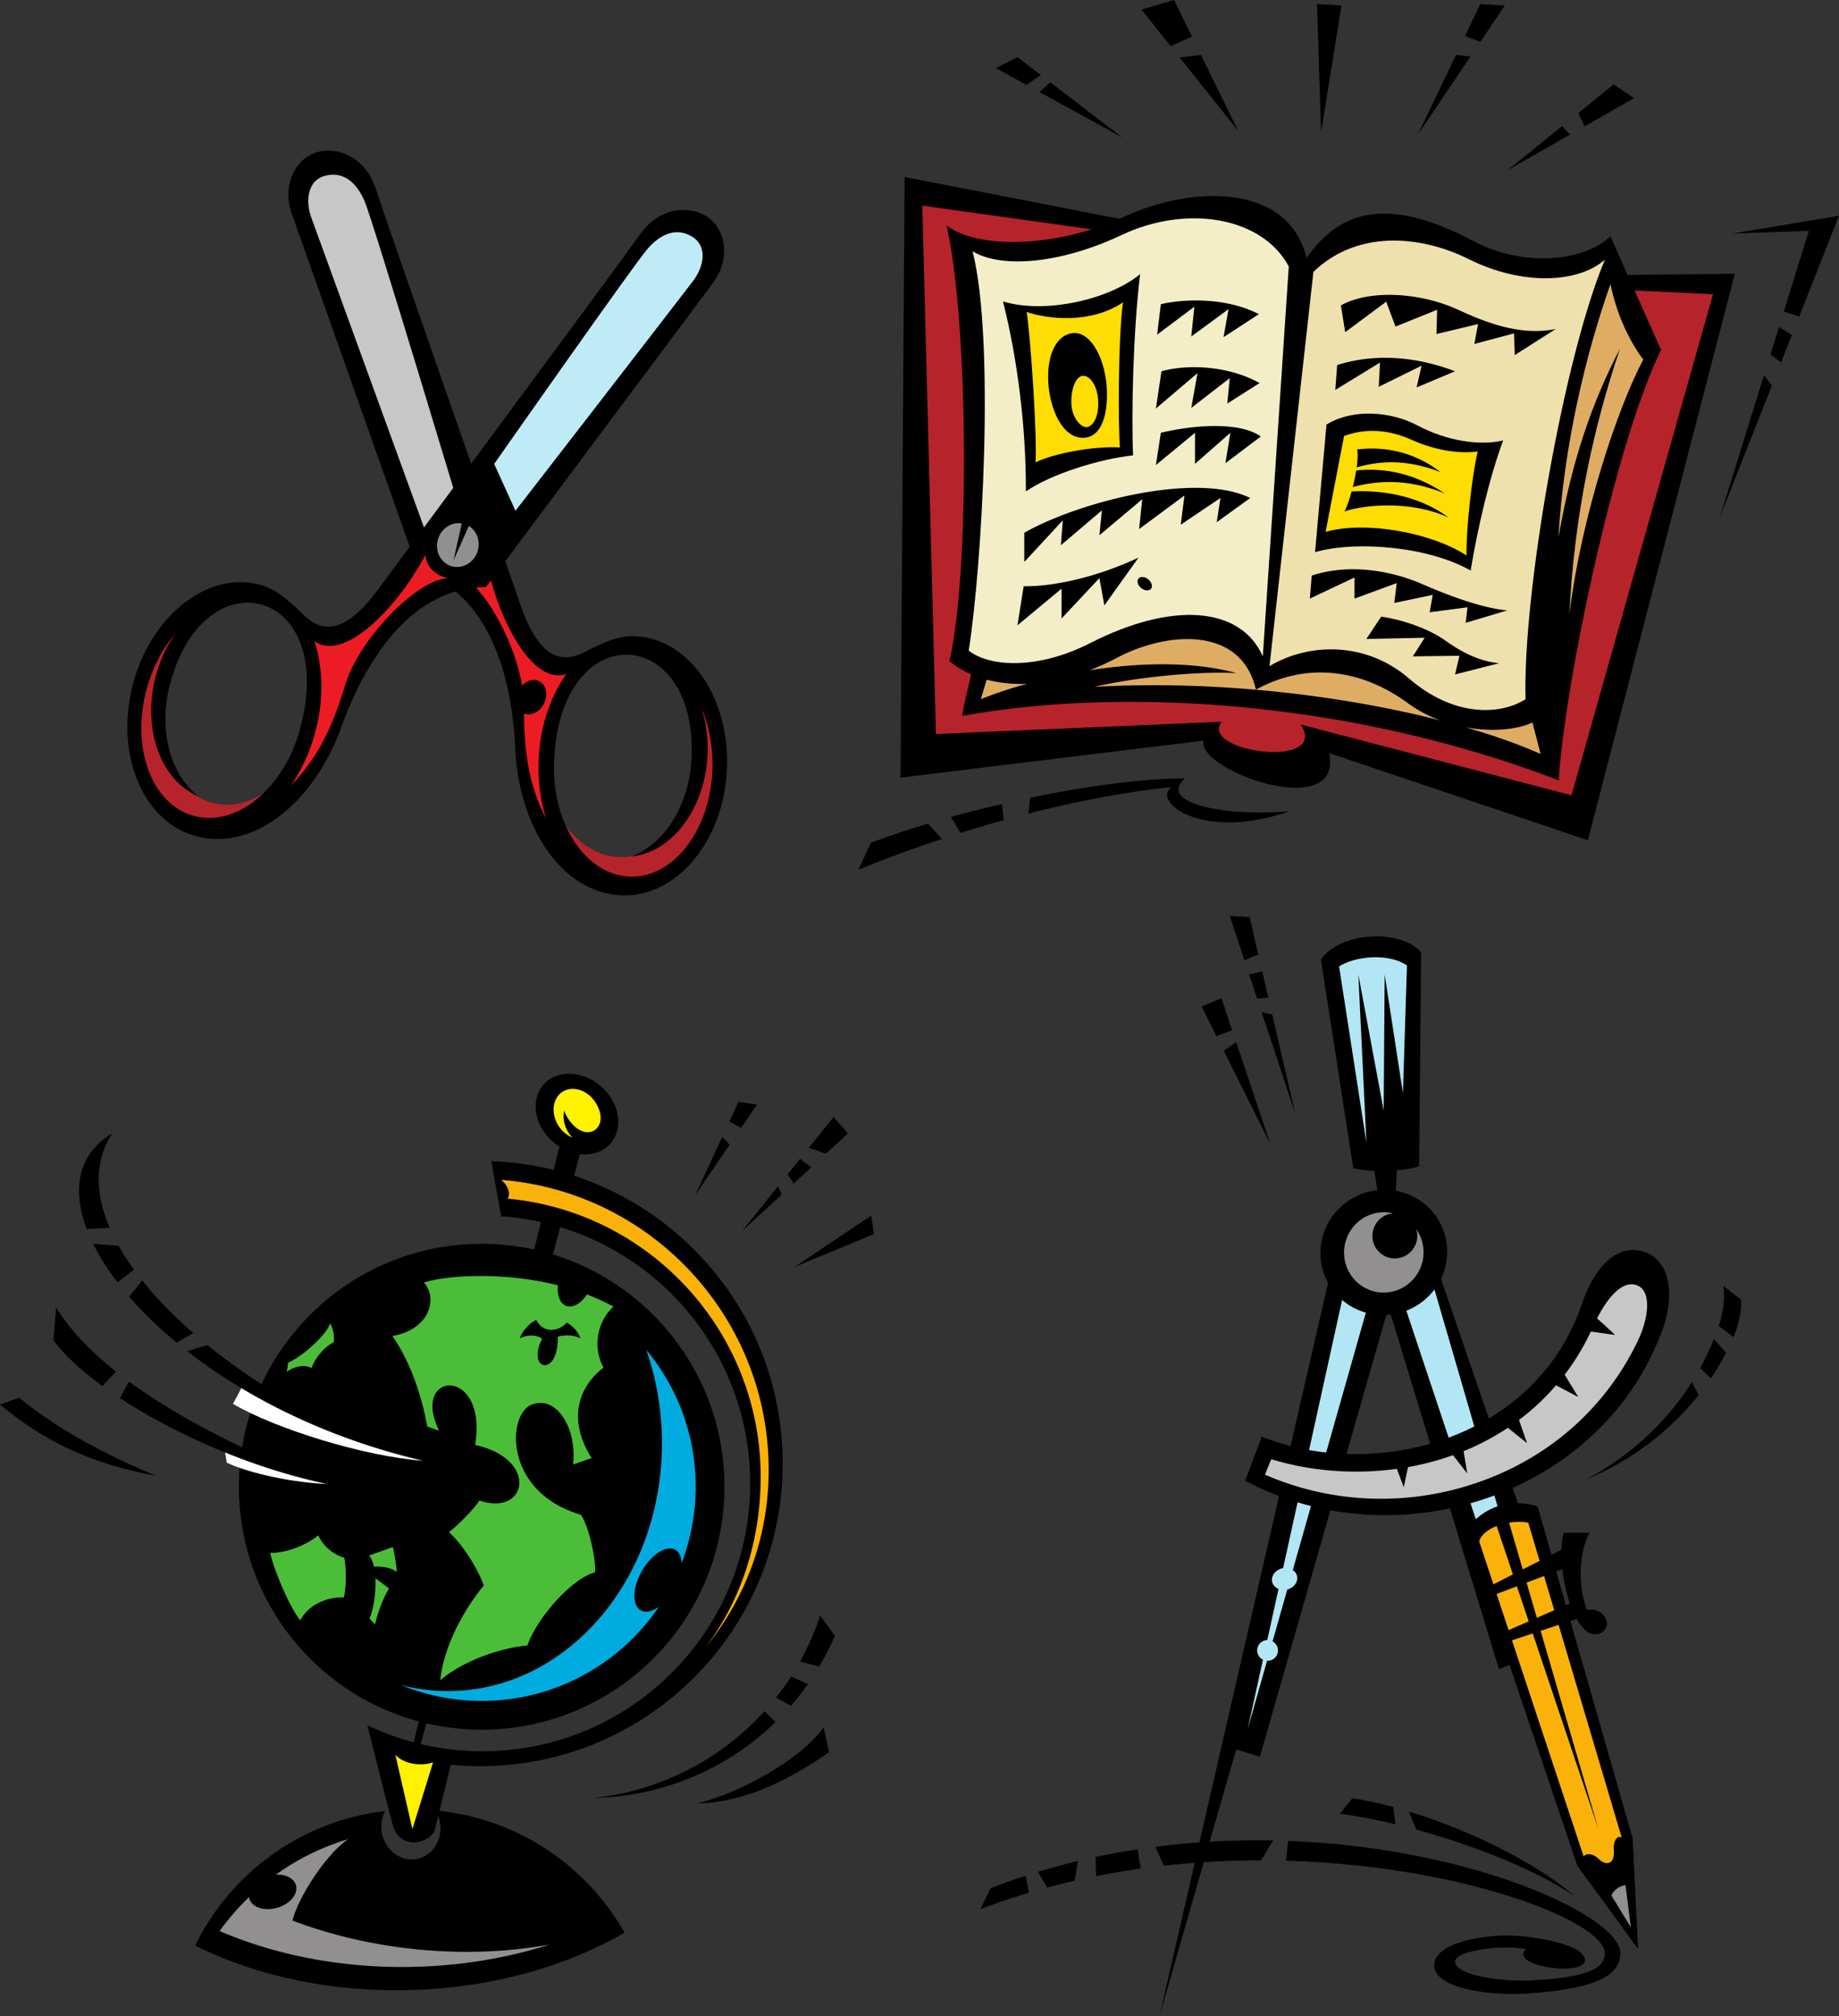 <svg xmlns="http://www.w3.org/2000/svg" width="492.883" height="540"><rect width="100%" height="100%" fill="#333333" stroke="none"/><path d="m278.633 24.68 22.183 12.164-19.336-14.817zm.351-4.563-6.257-4.797-5.836 2.918 8.152 4.473 3.941-2.594m37.176-4.73 15.66 19.633-9.93-20.286zm3.324-5.567L314.676 0l-8.754 2.555 7.828 9.812 5.734-2.547m33.496-8.726 1.094 34.289 5.469-33.922zm43.766 10.121 6.57-9.754-6.566-.367-4.09 8.539 4.086 1.582m-6.519 3.504-10.254 21.394 14.144-20.996zm34.445 19.125 13.3-7.578-5.472-3.649-9.469 7.649 1.64 3.578m-6.019-.044-14.605 11.798 16.715-9.528zM257.457 223.098a350.51 350.51 0 0 1 11.566-3.418l-.488-4.313a328.91 328.91 0 0 0-13.695 3.48l2.617 4.25m-8.738-2.484c-5.492 1.653-10.672 3.387-15.309 5.153l-3.348 7.207a346.972 346.972 0 0 1 22.383-8.254l-3.726-4.106m68.886-12.101c-11.386 0-26.398 2.035-41.527 5.187l-.457 4.23c13.496-3.445 26.574-5.882 38.379-7.1-5.406 3.862 8.242 14.679 31.672 6.437-15.965 1.546-35.793-1.801-28.067-8.754"/><path d="m464.965 73.32-28.73.328-4.614-10.355c-7.07 6.848-23.328 8.262-36.316 1.469-16.793-8.778-33.383-12.84-45.121 4.402-4.793-19.992-30.239-19.758-49.157-11.004-.328.149-.66.293-.992.442l-57.582-11.18-1.094 160.867 81.211-9.902c-1.957 7.965 37.383 22.082 33.692 3.336l69.308 23.343L464.965 73.32"/><path fill="#dead63" d="m410.71 193.523 2.2 8.438c-5.726-2.543-12.512-4.95-20.082-7.137 7.063 1.285 13.805.63 17.883-1.3m-74.101-8.805c13.019-7.145 27.628-5.965 40.824 3.695 2.66 1.945 5.582 3.45 8.586 4.559-26.415-6.766-60.536-10.832-92.7-8.989 11.075-2.636 28.746-4.289 38.153-3.668-11.903-3.25-26.262-2.84-39.457-.77a65.794 65.794 0 0 0 7.175-3.265c13.75-7.281 33.477-8.601 37.418 8.438m-72.164-2.664c3.36.894 6.989 1.257 10.774 1.113-4.664 1.289-8.864 2.71-12.344 4.117l1.57-5.23"/><path fill="#b6232a" d="M348.602 194.063c7.925 12.152-27.43 7.398-21.157-.731l-76.605 3.281-3.645-141.531 45.38 6.34c-15.587 4.926-31.872 4.414-38.872-1.063 5.926 26.274 6.246 93.633.742 116.743a25.525 25.525 0 0 0 5.805 3.496c-.629 3.32-1.715 6.996-2.383 11.18 42.488-7.727 103.512-4.38 159.903 17.25 1.378-24.31 14.792-89.645 27.425-115.286l-7.097-15.922 21.03.973-37.937 134.238-72.59-18.969"/><path fill="#f4eec8" d="M300.66 62.93c-16.293 7.68-32.078 9.093-39.988 4.398 6.027 23.781 2.547 84.317-1.043 106.95 5.71 4.46 18.668 5.077 32.59-2.032 21.715-11.086 40.203-9.965 46.234 3.555l6.961-104.438c-7.094-13.242-27.289-16.672-44.754-8.433"/><path fill="#efe1ad" d="M430.156 69.531c-7.02 6.262-21.957 7.106-36.465-.097-13.695-6.801-30.398-7.54-41.675 3.398l-11.77 105.594c10.543-6.285 25.852-6.668 37.45 3.36 11.753 10.163 24.238 9.925 31.179 5.5-.812-28.087 10.258-91.7 21.281-117.755"/><path fill="#dead63" d="M431.621 76.133c1.883 8.847 5.418 15.683 8.805 20.176-6.738 12.68-16.453 41.238-19.809 68.234 1.344-27.258 6.66-50.695 13.574-71.168-7.691 14.836-12.937 30.246-16.507 50.625 1.433-24.52 7.261-49 13.937-67.867"/><path d="m480.25 89.742-3.45-2.152-2.284 7.344 2.832 2.144 2.902-7.336m-2.164-6.282 4.144 1.274 10.653-26.941-28.613 4.77 20.542-.735-6.726 21.633m-5.296 17.027-11.821 38.008 13.933-35.234zM268.816 80.742c11.204 3.406 28.34-.422 36.754-7.304-1.925 15.867-2.355 38.167-1.882 48.535-8.864.937-21.91 4.949-28.743 9.66.082-17.207-2.246-35.504-6.129-50.89"/><path fill="#fedd03" d="M275.18 83.57c5.418 1.883 17.082 3.309 25.8-2.586-1.328 9.817-1.296 33.211-.828 38.868-6.992-.434-17.906 1.652-22.617 4.003.469-6.593-1.176-31.804-2.355-40.285"/><path d="m355.52 113.727-3.063 34.164c11.191-3.188 30.629-1.414 41.703 4.945 1.813-11.121 5.04-25.04 8.715-34.867-6.063 1.449-14.883.285-23.035-4.04-6.89-3.66-17.137-4.616-24.32-.202"/><path fill="#fedd03" d="m360.23 116.79-4.945 25.679c10.723-3.035 28.356.199 37.777 6.324-.156-6.918 1.497-21.781 2.989-27.84-5.395.629-11.5-.36-17.914-3.223-6.282-2.804-12.442-2.988-17.907-.94"/><path d="M386.063 126.46c-6.368-4.956-14.235-7.077-22.336-6.058.253 1.035.171 2.79-.11 4.793 7.485-2.183 14.711-1.738 22.445 1.266m1.18 5.739c-7.902-5.266-15.8-6.99-23.75-6.177a54.394 54.394 0 0 1-.93 4.45c7.5-2.051 15.727-1.985 24.68 1.726m-24.988-.547c-.61 2.23-1.3 4.215-1.91 5.344 6.136-2.043 18.484-2.75 27.922 1.652-7.57-5.66-17.559-7.507-26.012-6.996M294.3 106.938c.36 4.37-1.195 7.066-2.866 7.449-1.465.328-4.024-2.114-4.282-6.067-.21-3.535 1.004-7.648 3.176-7.636 1.766-.047 3.672 2.468 3.973 6.253zm2.145-5.008c-1.07-7.88-5.074-13.707-9.566-12.59-4.649 1.129-6.438 7.426-5.86 13.937.649 6.934 3.958 14.106 9.32 13.996 6.208-.156 6.848-9.77 6.106-15.343m14.684-20.446c3.992-.996 16.137-2.496 26.285 2.664l-9.48 6.157 1.328-7.489-9.98 7.32.831-7.984-9.984 7.485 1-8.153m.164 17.969c7.824-2.16 18.637-1.164 26.289 3.16l-8.652 5.492.668-6.82-10.317 7.985 1.664-9.317-11.148 9.485 1.496-9.985m-.164 16.473c9.816-2.332 21.46-2.828 26.785.996l-9.48 7.156 1.328-8.152-9.48 8.316v-8.316l-10.485 8.648 1.332-8.648m-36.602 26.784c14.309-8.151 45.918-16.472 60.559-9.315l-8.984 6.488 1-6.488-10.649 7.152 1-7.82-12.144 8.984.828-7.984-11.477 9.648.664-6.652-10.98 9.312.5-6.652-10.317 11.148v-7.82m-.164 14.309c7.653.164 19.465-2.333 30.778-7.657l-9.153 12.813-1.328-7.32-10.148 10.812v-7.984l-11.813 9.816 1.664-10.48m34.121.695c-.52.64-1.695.555-2.62-.2-.93-.75-1.262-1.878-.743-2.523.52-.644 1.695-.554 2.625.196.926.753 1.258 1.882.738 2.527m50.891-75.899c7.656-4.324 21.379-3.507 31.445 1.168 9.317 4.325 17.637 6.82 26.121 5.157l-10.98 6.988-.168-5.824-10.645 2.828.997-5.324-11.149 2.664.168-6.489-11.148 4.493-2.493-6.657-10.98 8.153-1.168-7.157m-.996 15.974c8.816-2.83 19.797-2.83 31.61 1.663l-10.317 4.328 1.332-5.824-11.477 5.656.332-6.488-11.98 7.32.5-6.656m-6.82 56.399c9.48-3.16 20.628-1.665 29.777 2.332 9.351 4.078 17.137 6.488 22.629 6.988l-11.149 3.328.5-4.16-10.148 1.328.832-4.656-10.316 2.164.668-5.324-11.317 4.156v-5.656l-11.976 5.656.5-6.156m18.632 10.984c5.657.832 12.645 3.16 17.301 6.488 3.719 2.653 8.653 5.488 14.309 5.988l-11.813 2.997 1.164-4.993-12.476.164 3.16-4.988-15.637.332 3.992-5.988M150.773 303.684l-40.406 165.132 1.758.704 43.918-162.672-5.27-3.164"/><path d="M98.465 462.129c9.347 4.46 19.812 6.96 30.86 6.96 39.616 0 71.734-32.116 71.734-71.734 0-37.945-29.465-69.007-66.758-71.562l-2.602-14.773c43.38 1.574 78.07 37.242 78.07 81.007 0 44.77-36.292 81.059-81.058 81.059a80.99 80.99 0 0 1-7.89-.379l-4.301 17.484c-1.325 3.54-9.391 5.774-11.332-1.609-2.063-7.836-6.723-26.453-6.723-26.453"/><path d="M116.73 484.953a9.06 9.06 0 0 1 1.196 3.219c.8 4.664-2.04 9.047-6.344 9.781-4.305.738-8.441-2.45-9.242-7.113-.352-2.067.012-4.07.89-5.73-22.437 2.585-41.402 16.581-50.937 36.038 16.055 7.934 35.77 12.399 56.992 11.93 21.992-.488 42.133-6.2 58.102-15.394-10.254-18.079-28.91-30.75-50.657-32.73m77.434-86.72c0 35.934-29.133 65.067-65.066 65.067-35.938 0-65.067-29.133-65.067-65.067 0-35.933 29.13-65.066 65.067-65.066 35.933 0 65.066 29.133 65.066 65.066"/><path fill="#fab20a" d="M189.242 441.063c10.367-12.715 16.582-28.774 16.774-46.473.445-41.235-31.2-75.336-71.7-78.555 1.735 1.332 2.66 3.66 1.715 5.02 38.09 3.53 67.89 35.597 67.848 74.601-.02 16.871-5.203 32.899-14.637 45.406"/><path fill="#fff200" d="M105.965 470.027c1.945 2.235 6.41 3.301 10.101 2.04l-5.535 17.874-4.566-19.914"/><path d="M163.594 306.316c-3.594 4.075-10.52 3.84-15.465-.523-4.95-4.367-6.043-11.207-2.453-15.281 3.597-4.075 10.523-3.84 15.469.523 4.949 4.367 6.046 11.207 2.449 15.281"/><path fill="#fff200" d="M152.434 303.492c-1.282-1.93-1.649-4.144-1.192-6.008.227.739.57 1.465 1.024 2.16 4.8 7.325 11.773 2.348 7.25-4.464-2.172-3.274-6.118-4.48-8.809-2.692-2.695 1.79-3.121 5.89-.95 9.164.954 1.438 2.255 2.477 3.638 3.036a8.813 8.813 0 0 1-.961-1.196"/><path d="m198.605 302.133 4.258-6.246-4.953-.735-2.418 5.227 3.113 1.754m-5.035 2.39-7.215 15.579 9.204-13.5zm23.86 8.137-3.008-2.273-3.328 4.148 1.648 2.45 4.688-4.325m3.933-3.629 5.895-5.437-3.852-4.406-6.62 8.253 4.577 1.59m-12.836 8.703-9.699 12.086 10.652-9.828zm24.969 7.868-20.543 13.757 21.277-8.804zm0 0"/><path fill="#918f90" d="M110.219 521.992c-11.332-1.254-22.043-3.855-31.836-7.543 1.414-5.84 8.601-17.41 14.883-21.8a64.78 64.78 0 0 0-19.32 9.492c2.613-.13 4.831.949 5.366 2.816.676 2.356-1.574 5.066-5.023 6.055-3.45.992-6.797-.114-7.469-2.469a2.56 2.56 0 0 1-.082-.383 65.45 65.45 0 0 0-7.875 9.094c15.051 6.453 32.864 10.008 51.887 9.586 12.965-.285 25.277-2.39 36.48-5.95-11.59 2.06-24.101 2.528-37.011 1.102"/><path d="M219.55 446.414a71.988 71.988 0 0 0 4.22-8.285l-3.961-5.371a71.983 71.983 0 0 1-5.368 12.277l5.11 1.38m-14.664 11.956c-11.84 13.059-28.172 21.363-45.715 23.207 18.168-.348 35.644-7.633 48.691-20.308l-2.976-2.899m7.133-9.297a72.575 72.575 0 0 1-4.024 5.625l3.973 2.23a71.069 71.069 0 0 0 4.566-5.835l-4.515-2.02m8.714 13.566c-5.547 8.173-21.89 17.508-33.855 20.43 13.715-.293 25.976-7.297 35.316-13.718l-1.46-6.711"/><path fill="#00acdf" d="M171.727 431.34c-2.38-1.363-2.227-6.094.34-10.57 2.562-4.473 6.57-7 8.945-5.637 1.07.613 1.625 1.91 1.683 3.554a57.227 57.227 0 0 0 3.766-20.453c0-13.949-4.977-26.726-13.25-36.668 2.707 7.715 4.203 16.149 4.203 24.993 0 36.68-25.684 66.414-57.367 66.414-4.32 0-8.535-.559-12.586-1.61a57.17 57.17 0 0 0 21.637 4.235c19.765 0 37.195-9.996 47.511-25.211-1.78 1.273-3.578 1.703-4.882.953"/><path fill="#4cbd38" d="M164.406 349.977a59.081 59.081 0 0 0-7.09-3.25c-1.582 2.425-3.824 3.738-5.601 3.05-1.668-.64-2.453-2.863-2.168-5.496-15.508-3.91-30.863-2.484-35.926-.722 3.723 3.972 1.75 12.55-8.465 14.3 4.602 6.536 7.88 15.758 9.34 24.227l3.211 1.164c-7.95-16.086 13.133-17.512 9.629 3.797 17.223 3.793 13.976 19.262 1.168 14.883-1.645 2.453-5.543 6.422-8.172 8.465 4 3.625 7.883 10.214 9.34 14.3-5.34 6.426-10.762 16.301-11.672 25.395 5.367-4.637 14.883-8.488 23.348-9.344 2.855-7.937 12.257-18.094 18.097-19.555.418-3.32-1.754-12.84-3.797-15.464-20.597-6.043-19.847-26.856-13.136-29.48 6.715-2.63 12.172 6.456 11.093 16.054l4.961-1.754c-7.004-11.09-2.8-19.649 3.211-24.227-2.64-4.574-2.332-11.672 2.63-16.343"/><path d="M143.723 353.555c1.804 3.613 5.902 3.25 8.187.722 1.809.961 3.254 2.77 3.617 4.215-1.808-.965-3.976-.965-6.023-.48.242 11.082-8.55 9.152-4.215.601-1.328-1.086-3.855-1.207-6.023-.12.843-2.29 2.89-4.216 4.457-4.938"/><path fill="#4cbd38" d="M72.418 415.945c.602 3.371 4.937 14.332 8.07 18.067 1.688-3.371 6.024-6.262 11.684-6.145.601-2.527.723-7.347.121-10.597-2.89-.844-5.781-3.13-6.984-6.024-3.375 2.774-8.797 4.82-12.891 4.7m33.934 5.077c-.145-2.14-.598-4.734-1.051-6.644l-6.383 2.289c.613.672 1.039 1.73 1.316 3 2.055-.168 4.278.129 6.118 1.355m-5.735 1.715c.188 3.88-.5 8.414-1.582 10.793l1.45 1.567c.894-3.594 2.292-7.188 3.773-9.614l-3.64-2.746M88.437 354.52c-.722 2.77-7.226 8.792-11.203 10.476l-.359 2.41c2.29-1.566 4.816-1.926 6.625-.965 1.082-3.011 3.734-5.898 5.902-6.863.36-1.324-.12-3.976-.965-5.058"/><path fill="#fff" d="M62.45 376.031c11.394 6.739 35.581 14.172 50.905 15.235-15.226-4.133-35.445-13.254-47.636-21.38l-3.27 6.145m-2.48 10.903c6.84 3.668 18.437 8.027 27.707 10.57-8.774-.36-20.274-2.64-26.914-5.715l-.793-4.855"/><path d="M5.137 374.395c9.539 7.703 20.91 14.304 36.683 20.91-19.808-3.672-31.547-10.64-41.82-19.078l5.137-1.832m26.996.074c14.652 9.61 35.168 18.77 55.543 23.035-19.957-7.8-38.906-17.031-53.086-27.43l-2.457 4.395m-1.055-7.079c-6.86-5.449-12.383-11.195-16.035-17.206l-.734 8.8c2.8 3.836 7.359 8.059 13.171 12.282l3.598-3.875m.422-23.903 4.422-3.41a65.848 65.848 0 0 1-4.106-6.36l-6.859-.581c1.664 3.375 3.855 6.847 6.543 10.351m18.71 18.453c15.86 12.364 37.5 23.348 63.145 29.325-21.59-6.95-42.101-18.25-57.773-30.996l-5.371 1.671m-20.805-33.066c-3.945-9.156-4.14-17.906.676-25.281-9.074 5.37-10.914 14.789-6.836 25.617l6.16-.336m5.207 18.438c3.598 4.152 7.871 8.308 12.754 12.343l4.414-2.59c-5.254-4.586-9.86-9.324-13.648-14.082l-3.52 4.329m404.422 174.753-1.46-29.64-25.466-88.922a18.783 18.783 0 0 0-5.293-.844l-20.613-60.12c1.942-4.032 2.281-8.79.547-13.25-3.355-8.614-13.176-12.837-21.934-9.427-8.761 3.41-13.14 13.16-9.789 21.778.266.68.578 1.332.922 1.96L310.773 540l20.543-71.41 6.356 1.957 33.875-118.328c.402-.02.8-.047 1.203-.098l28.996 94.945 2.84-1.09 18.168 53.754 16.281 22.336"/><path fill="#b3e6f4" d="M347.61 422.078c.402 1.563-.758 3.207-2.587 3.68-.004.004-.004.004-.008.004l-3.941 13.887a2.78 2.78 0 0 1 1.273 3.398 2.779 2.779 0 0 1-2.753 1.805l-5.188 18.273 4.086-18.562a2.78 2.78 0 0 1-1.379-3.45 2.78 2.78 0 0 1 2.54-1.816l3.01-13.688c-.827-.34-1.464-.976-1.683-1.824-.402-1.558.758-3.207 2.59-3.676.106-.027.211-.039.317-.054l15.816-71.844a16.894 16.894 0 0 0 6.371 3.39l-19.582 68.958c.543.363.953.882 1.117 1.52m29.351-71.016a17.118 17.118 0 0 0 7.5-5.668l16.915 58.109a15.83 15.83 0 0 0-5.824 3.45l-18.625-55.876c.011-.008.023-.008.035-.015"/><path d="M362.7 312.906c4.073 1.086 13.034 1.086 17.652-.543l.543-57.297c-5.52-6.18-21.313-5.68-26.887 1.903l8.691 55.937"/><path fill="#b3e6f4" d="M358.898 258.867c4.004-2.64 13.055-3.746 18.192-.27l-1.086 34.216-4.887-31.77-.273 36.387-6.785-36.387 2.171 45.074-7.332-47.25"/><path d="m327.977 281.45 12.5 24.995-9.164-27.304zm2.261-5.5-2.875-8.563-5.3 2.23 3.968 7.938 4.207-1.606m6.696-8.472 2.992-.243-1.645-7.082-3.48.891 2.133 6.434m1.211 3.644 9.027 27.234-6.192-26.597zm-.911-15.453-2.336-10.043-5.304-.281 3.93 11.847 3.71-1.523m30.586 54.406 1.953 12.836 4.184-.281.559-12.555h-6.696"/><path fill="#918f90" d="M379.598 329.238a6.079 6.079 0 0 1-.852 5.282c-1.926 2.734-5.683 3.386-8.39 1.457-2.708-1.926-3.34-5.704-1.41-8.442a6.043 6.043 0 0 1 4.433-2.543 10.642 10.642 0 0 0-11.168 4.274c-3.414 4.855-2.297 11.57 2.496 14.996 4.793 3.422 11.45 2.261 14.86-2.598 2.69-3.828 2.554-8.809.03-12.426"/><path d="M338.168 384.824c29.953 11.985 73.332 1.192 85.797-35.554 3.672-10.82 9.86-15.844 16.234-14.106 6.965 1.899 9.188 10.8 5.215 21.45-16.422 44.058-71.11 61.644-111.687 40l4.441-11.79"/><path fill="#c8c7c8" d="M441.074 346.918c-.441-1.36-1.222-2.23-2.398-2.664-3.856-1.426-7.895 3.43-10.64 8.914 1.765 1.465 4.82 4.41 4.82 4.41l-6.465-.922c-1.989 4.164-4.332 8.031-7.032 11.567l3.641 5.972-5.96-3.129a62.434 62.434 0 0 1-9.927 9.282l2.168 6.218-5.14-4.117a67.797 67.797 0 0 1-10.688 5.77c-.387.168-.793.316-1.183.476l.972 5.985-3.808-4.899a74.684 74.684 0 0 1-12.067 3.196l-1.129 5.375-1.86-4.91c-11.198 1.538-22.917.706-33.655-2.583-.743 1.82-.98 2.395-1.692 4.141 18.434 8.012 39.133 8.535 57.938 1.773 18.535-6.664 33.187-19.632 41.742-37.086 2.441-4.98 3.332-9.757 2.363-12.769"/><path d="m460.668 355.168 3.945 2.98c1.473-3.625 2.137-7.046 2.02-10.015l-4.735-3.703c.422 3.097.036 6.77-1.23 10.738m-7.227 15.042c-7.074 11.185-16.933 19.99-28.289 26.063 11.633-4.87 22.082-12.484 30.118-22.628l-1.829-3.434m9.164-7.848-3.25-3.691a71.823 71.823 0 0 1-3.671 7.765l2.847 2.778a73.13 73.13 0 0 0 4.074-6.852"/><path fill="#fab20a" d="M409.605 407.887c-1.468-.352-3.304-.34-5.14-.04l23.926 82.075-27.258-81.168c-2.317.91-4.2 2.324-4.68 4.14l27.973 84.333c.566-.672 2.258-1.094 4.152.8 1.684 1.684 4.305 1.559 3.938-2.457-.22-2.312.91-4.144 2.136-3.355l-25.047-84.328"/><path fill="#918f90" d="M431.879 507.727c.426-1.196 2.11-2.672 3.797-2.743l1.406 11.243-5.203-8.5"/><path d="m399.098 424.965 21.015-10.676 1.016 5.082-21.016 7.969-1.015-2.375m4.406 12.031 19.488-8.473 1.188 4.579-19.996 6.609-.68-2.715"/><path d="M419.094 410.563c-1.692 5.93.258 20.585 5.594 25.925 1.863 1.864 4.574 1.696 5.761-.508 1.043-1.94-1.187-5.421-5.082-4.746-2.375-5.761-2.375-15.25.676-20.672h-6.95m-109.46 84.118 2.285 5.062a234.098 234.098 0 0 1 26.043-1.422l3.273-5.343c-10.191-.2-20.8.3-31.601 1.703m-21.593 9.086.866-5.278c-3.562.86-7.129 1.828-10.691 2.91l2.457 4.2a193.1 193.1 0 0 1 7.367-1.832m16.895-8.418a192.376 192.376 0 0 0-11.317 2.078l.156 5.117a212.249 212.249 0 0 1 11.942-2.02l-.781-5.175m-30.012 7.09a179.59 179.59 0 0 0-9.395 3.324l-2.77 5.625a182.485 182.485 0 0 1 13.032-4.399l-.867-4.55m70.324-9.344-.562 5.324c47.668 1.336 85.199 16.293 85.433 24.707.121 4.387-5.422 6.688-20.613 7.375-5.945.27-19.656-1.117-19.496-5.172.11-2.7 12.027-4.613 19.078-3.183-2.691 1.957 1.453 4.722 9.047 5.136 5.445.301 8.449-1.504 5.531-4.25-2.848-2.68-14.305-4.902-21.672-4.554-7.336.351-17.722 2.582-17.61 8.074.126 5.922 14.462 8.297 26.415 7.336 14.328-1.157 23.586-3.79 23.48-10.762-.152-9.785-39.105-28.14-89.03-30.031"/><path d="M421.941 507.816c-10.41-8.898-27.816-17.562-44.367-22.597l2.035 4.867c15.364 4.18 31.551 10.59 42.332 17.73m-48.5-23.785c-3.77-1.015-7.457-1.824-10.972-2.383l-3.367 4.164c4.59.61 9.64 1.579 14.878 2.833l-.539-4.614"/><path fill="#b6232a" d="M192.063 204.355c0 18.028-10.41 32.641-23.254 32.641-12.848 0-23.258-14.613-23.258-32.64 0-18.028 10.41-32.641 23.258-32.641 12.843 0 23.254 14.613 23.254 32.64zm-25.579-31.078c-11.492 0-20.808 12.602-20.808 28.153 0 15.547 9.316 28.152 20.808 28.152 11.493 0 20.809-12.605 20.809-28.152 0-15.551-9.316-28.153-20.809-28.153M65.27 157.848c12.68 2.043 20.636 18.125 17.77 35.922-2.864 17.8-15.47 30.57-28.15 28.53-12.683-2.038-20.636-18.124-17.769-35.921 2.863-17.8 15.465-30.574 28.149-28.531zm-22.977 26.398c-2.473 15.352 4.727 29.277 16.07 31.106 11.348 1.824 22.547-9.141 25.02-24.489 2.472-15.351-4.723-29.277-16.07-31.101-11.348-1.828-22.547 9.136-25.02 24.484"/><path d="M139.496 161.992c-4.543-13.11-36.008-102.754-38.762-111.351-2.754-8.594-10.273-11.48-15.789-9.871-5.96 1.734-9.379 9.043-6.758 16.425 5.56 15.68 33.985 95.883 33.985 95.883 21.121 6.61 25.289 32.824 25.933 47.473.891 20.406 12.012 38.496 28.38 39.258 14.507.68 27.175-13.98 28.304-33.137 1.137-19.16-9.703-35.387-24.207-36.246-5.02-.297-9.414 1.96-14 4.281-7.488 3.781-12.812-.39-17.086-12.715zm45.813 41.684c-.73 12.36-7.407 22.488-16.028 25.719 10.617-1.032 19.477-12.372 20.324-26.723.278-4.73-.347-9.234-1.683-13.23 2.07 4.718 3.195 10.328 3.035 16.32-.437 16.363-10.305 29.37-22.031 29.058-11.73-.316-20.88-13.84-20.438-30.203 1.078-40.05 38.992-37.648 36.82-.941"/><path fill="#ed1c24" d="M151.781 180.516c-8.398 3.09-18.004-12.864-21.586-30.907-1.254 3.371-4.492 4.45-7.797 4.23 6.239 1.524 15.282 16.673 17.528 29.77 1.265-1.351 3.05-1.886 4.504-1.191 1.906.906 2.53 3.578 1.394 5.96-1.113 2.325-3.488 3.517-5.375 2.724.04 10.77 1.418 19.457 5.934 28.246-3.633-11.254-2.863-26.996 5.398-38.832"/><path fill="#c8c7c8" d="m125.375 143.602-7.648 8.925S85.574 64.176 83.414 58.22c-1.598-4.406-.96-9.828 3.543-11.094 4.82-1.355 8.445 1.465 10.719 6.652 2.277 5.188 27.699 89.825 27.699 89.825"/><path d="M81.418 164.766c-3.695-3.575-7.219-7.032-12.106-8.239-14.105-3.476-29.261 8.813-33.859 27.45-4.594 18.632 3.16 36.382 17.223 40.035 15.855 4.12 31.836-9.864 38.734-29.09 4.953-13.8 16.7-37.602 38.832-37.656 0 0 50.91-68.184 60.867-81.512 4.688-6.277 3.586-14.266-1.59-17.691-4.792-3.168-12.832-2.641-18.007 4.753-5.176 7.395-61.785 83.692-70.012 94.868-7.73 10.504-14.05 12.91-20.082 7.082zm-1.133 30.964c-4.426 15.758-17.168 25.965-28.465 22.793-11.293-3.171-16.86-18.52-12.433-34.28 1.62-5.77 4.36-10.794 7.73-14.688-2.457 3.422-4.39 7.539-5.523 12.14-3.442 13.953 1.66 27.414 11.496 31.54-7.278-5.637-10.656-17.286-7.692-29.31 8.801-35.702 45.723-26.769 34.887 11.805"/><path fill="#bfebf6" d="m132.45 124.266 5.706 12.554s43.828-56.586 47.656-61.636c2.829-3.735 3.825-9.102-.101-11.649-4.2-2.719-8.5-1.101-12.207 3.18-3.711 4.277-41.055 57.55-41.055 57.55"/><path fill="#ed1c24" d="M114.055 148.613c.199 3.59 2.976 5.582 6.195 6.348-7.406-.453-23.781 15.351-27.805 28.715-3.328 11.031-7.254 19.344-14.508 26.75 6.801-9.672 10.727-24.938 6.348-38.692 7.102 5.442 21.004-6.949 29.77-23.12"/><path fill="#918f90" d="m125.652 140.883-4.117 9.262 2.219-9.954c-2.652-.425-5.356 1.239-6.297 4.036-1.043 3.093.465 6.402 3.367 7.375 2.903.98 6.102-.739 7.145-3.832.906-2.696-.117-5.547-2.317-6.887"/></svg>
